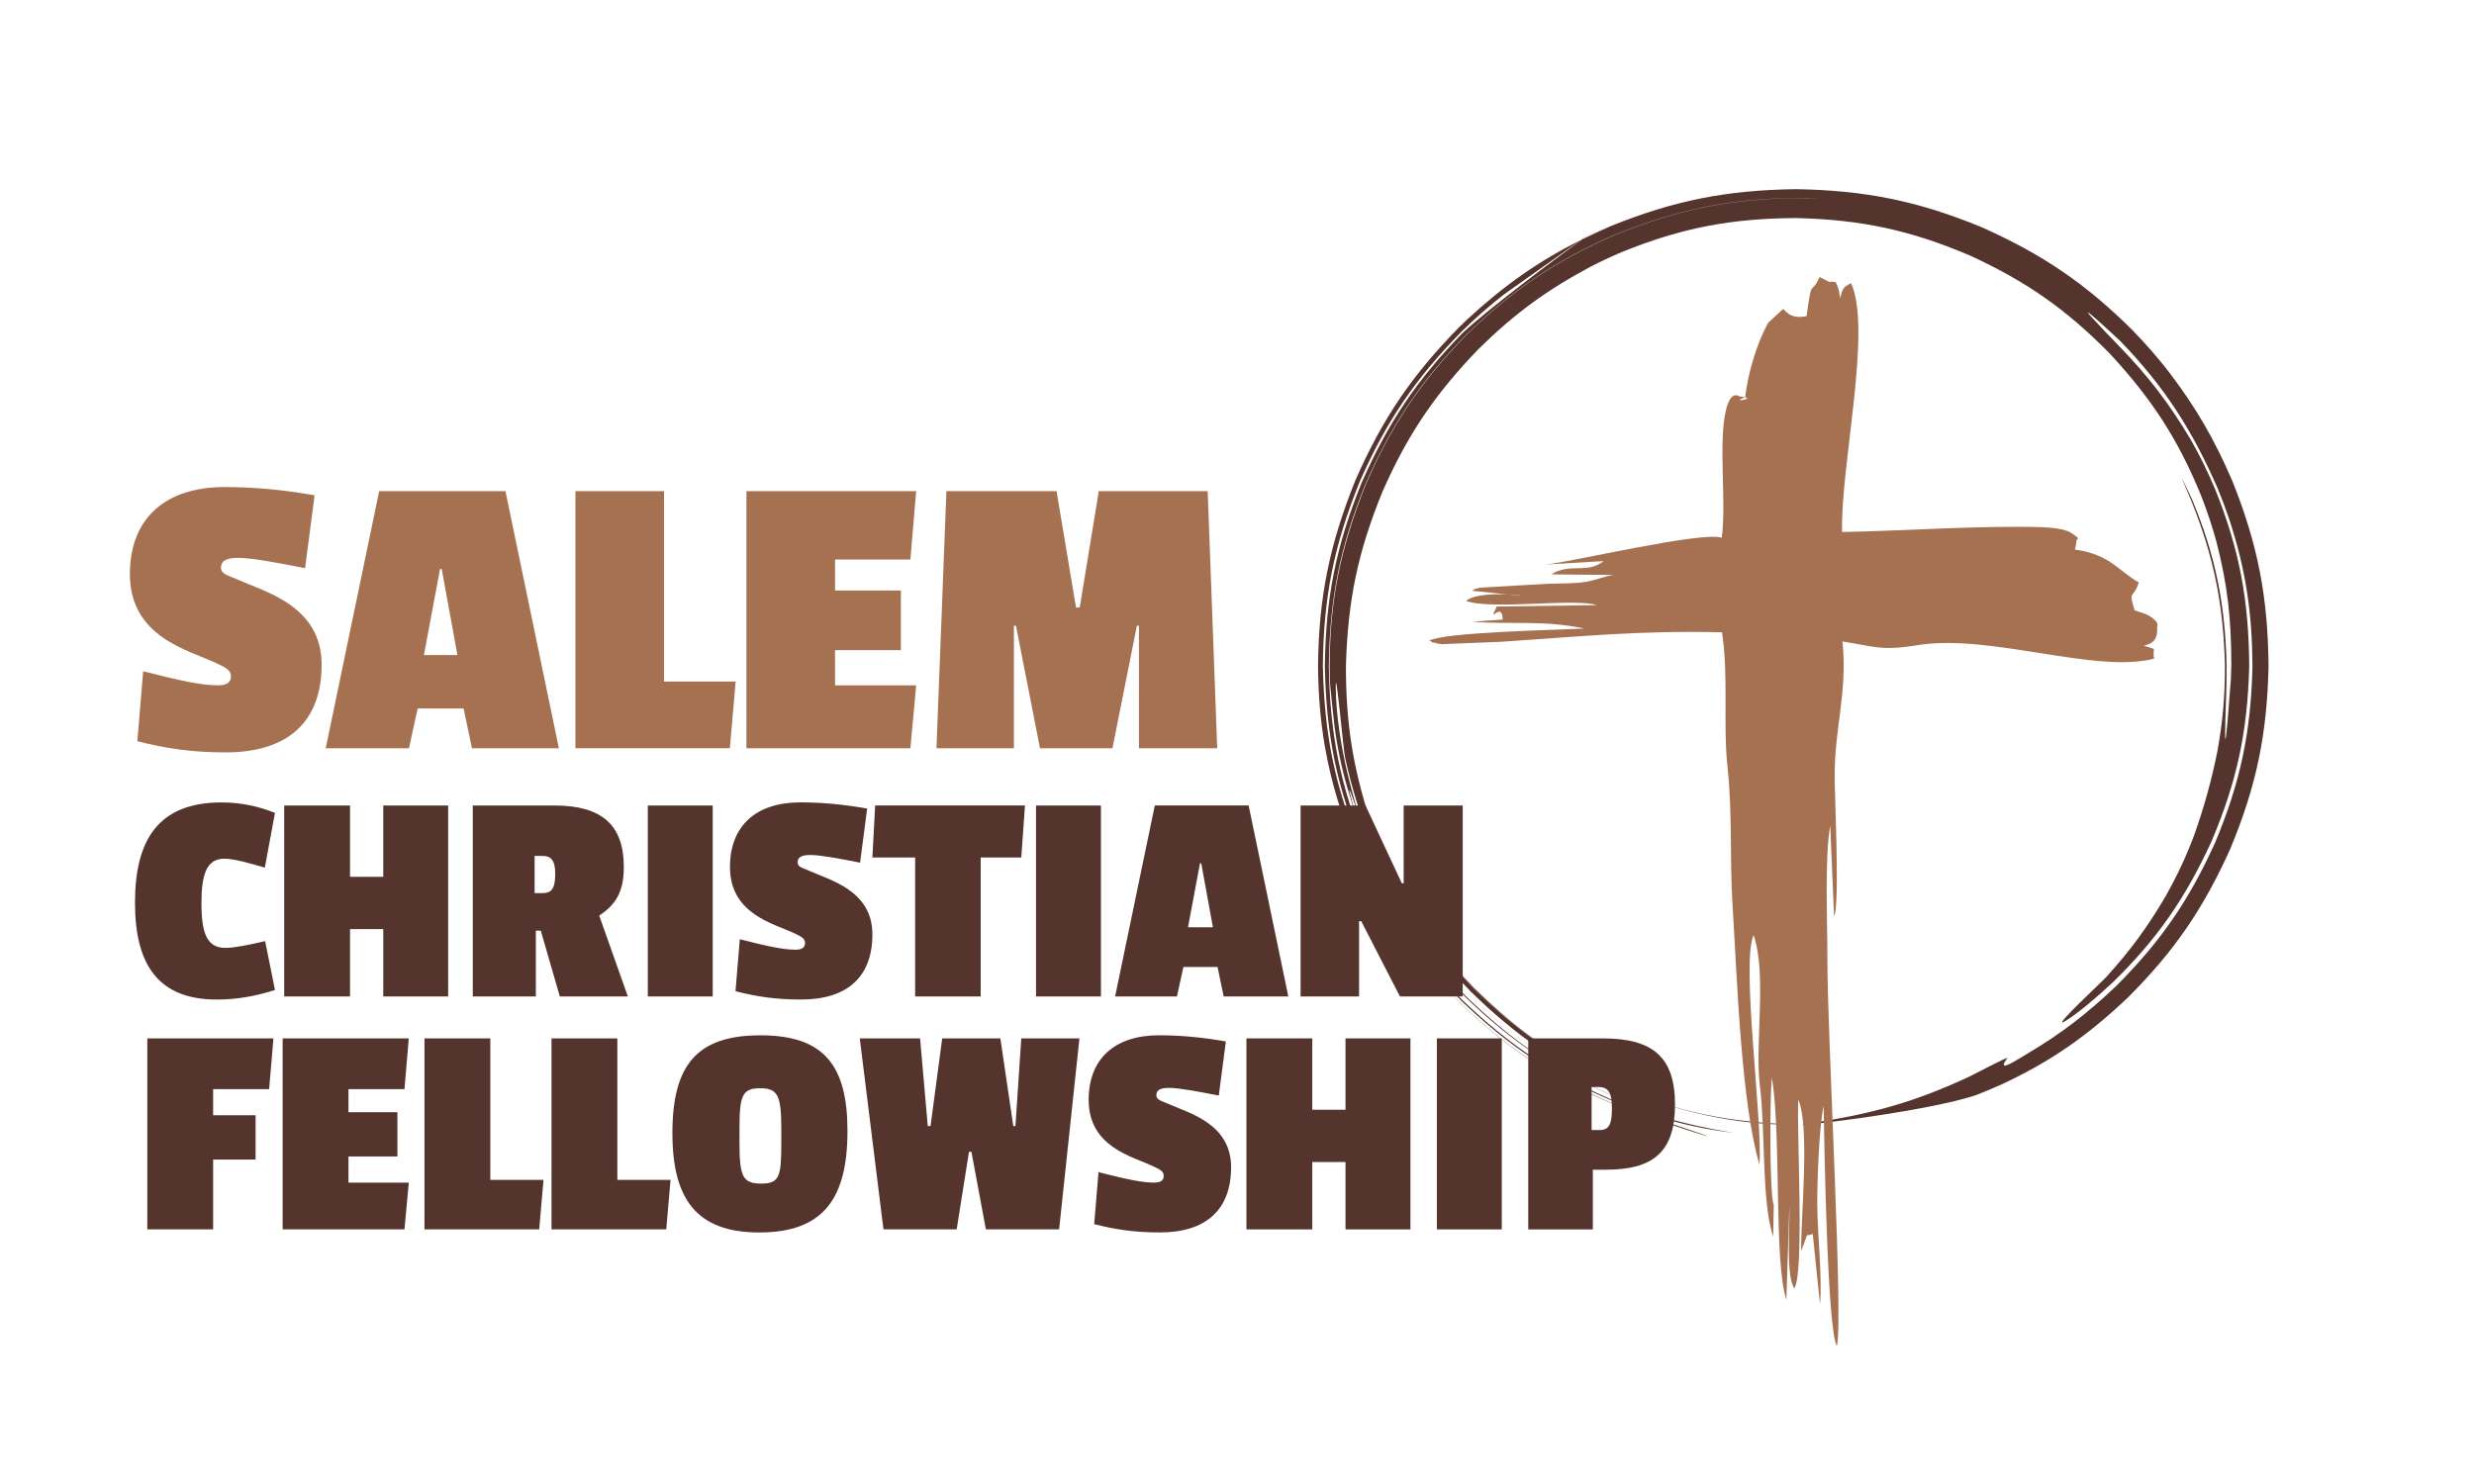 <?xml version="1.0" encoding="UTF-8"?>
<!-- Generator: Adobe Illustrator 26.5.0, SVG Export Plug-In . SVG Version: 6.00 Build 0)  -->
<svg xmlns="http://www.w3.org/2000/svg" xmlns:xlink="http://www.w3.org/1999/xlink" version="1.1" id="Layer_1" x="0px" y="0px" viewBox="0 0 1200 720" style="enable-background:new 0 0 1200 720;" xml:space="preserve">
<style type="text/css">
	.st0{fill:#54342C;}
	.st1{fill-rule:evenodd;clip-rule:evenodd;fill:#A57150;}
	.st2{fill:#A57150;}
</style>
<g>
	<path class="st0" d="M702.69,472.31c2.97,3.34,6.1,6.68,9.41,10.08c21.66,20.65,42.25,35.45,69.69,47.27   c-27.47-11.82-48.03-26.57-69.7-47.26C708.78,479,705.66,475.65,702.69,472.31 M700.32,475.65c3.03,3.84,5.94,7.27,8.55,9.97   c23.09,22.06,43.95,35.95,73.3,48.55c19.11,7.55,38.19,13.16,58.65,15.4c0.68,0.02-27.32-3.44-58.48-15.8   c-29.26-12.65-50-26.53-73.04-48.58C706.15,481.96,703.16,478.79,700.32,475.65z M675.72,441.11c1.58,2.34,3.27,4.84,5.03,7.43   c-2.08-3.93-7.31-12.93-11.98-21.05C671.48,432.76,673.78,437.28,675.72,441.11z M666.77,427.97c0.94,1.31,2.14,3.05,3.54,5.12   c1.44,2.46,2.93,4.91,4.48,7.35c-0.44-0.88-0.88-1.78-1.34-2.7l2.27,3.36c0.64,1.26,1.24,2.45,1.8,3.56   c0.91,1.37,1.83,2.75,2.78,4.14c1.82,2.6,1.7,2.07,0.45-0.28c6.11,8.96,13.13,18.97,19.56,27.12   c-7.37-8.15-13.78-16.15-19.59-24.56c6.37,12.85,3.66,8.31-2.3-3.4C674.29,441.45,670.45,434.94,666.77,427.97z M691.13,467.75   c5.11,6.2,10.71,12.34,16.94,18.67c23.23,22.27,44.08,36.03,73.67,48.77c3.54,1.45,7.05,2.8,10.65,4.08   c68.34,22.08,23.38,9.18-10.71-3.94c-29.51-12.62-50.5-26.61-73.66-48.86C701.83,480.17,696.26,474.03,691.13,467.75z    M766.92,116.36c-20.56,10.29-37.09,21.87-55.18,38.55c-1.5,1.41-2.97,2.84-4.43,4.29c-22.64,23.13-36.76,44.03-49.81,73.66   c-12.6,31.19-17.84,56.77-18.2,90.32c0.16,13.22,1.01,25.35,3.21,38.35c3.23,18.65,8.17,34.21,15.44,51.78   c9.52,21.35,19.67,38.07,33.17,54.43c-9.43-11.55-17.35-23.58-24.79-37.97c-2.86-5.85-2.29-5.62,0.43-1.81   c-2.55-4.82-5.02-9.87-7.46-15.22c-0.08-0.11-0.31-0.68-0.38-0.85c-8.93-20.47-4.57-10.74,0.66,0.74   c3.41,7.27,6.9,13.93,10.72,20.46c0.96,1.41,2.01,2.97,3.14,4.65c-2.03-4.12-4.2-8.6-6.38-13.23c-3.27-5.7-6-10.54-6.75-12.19   c-12.91-30.62-17.91-55.79-18.67-89.13c0.3-33.35,5.33-58.52,17.87-89.47c12.92-29.39,26.93-49.95,49.44-72.87   c6.64-6.51,13.14-12.21,20.45-17.94C747.83,129.91,759.8,121.43,766.92,116.36z M767.33,116.16l-0.41,0.21   C779.64,107.31,776.81,109.22,767.33,116.16z M687.92,446.16c7.7,11.55,16.53,22.26,27.01,33.4c17.11,16.95,32.99,29,52.53,39.49   c-19.56-10.42-35.42-22.45-52.59-39.42C704.1,468.34,695.41,457.65,687.92,446.16z M670.42,414.09c-0.76-1.67-1.51-3.37-2.25-5.09   c-3.06-7.48-5.76-14.85-8.03-22.6c2.35,7.82,4.93,15.04,8.06,22.58c0.68,1.6,1.37,3.19,2.08,4.78L670.42,414.09z M773.48,522.46   c-2.01-1.13-3.96-2.23-5.85-3.32c5.45,2.92,11.18,5.72,17.31,8.47c28.13,11.42,55.88,18.33,86.36,18.03c0-0.03-0.13-0.03-0.16-0.03   c-32.91-1.16-55.16-5.58-86.17-18.07c-6.15-2.73-11.89-5.51-17.35-8.41c-20.57-11.86-34.19-21.73-52.54-39.72   c-13.19-13.78-23.43-26.78-32.2-41.4c-5.21-8.9-9.87-18.43-14.35-29.16c-1.47-3.7-2.82-7.37-4.09-11.14   c-8.37-26.09-11.63-47.14-11.61-74.52c0.86-31.68,5.77-55.44,17.78-84.78c12.3-27.84,25.5-47.31,46.68-69.22   c17.25-16.96,32.68-28.26,54.03-39.71c5.01-2.59,9.94-4.9,15.13-7.11c29.28-11.88,53.21-16.41,84.84-16.58   c31.49,0.79,55.19,5.83,84.17,18.16c27.38,12.6,46.54,25.97,67.68,47.4c20.33,21.9,33.14,41.38,44.42,68.94   c2.9,7.44,5.29,14.55,7.41,22.23c5.66,21.92,7.28,37.7,7.31,60.68c-0.04,2.08-0.11,4.16-0.21,6.24   c-2.07,28.21-3.67,44.85-2.29,7.92c0.14-4.76,0.25-9.39,0.22-14.16c-0.64-29.7-5.32-53.63-16.84-81.05   c-0.09-0.19-6.82-14.48-4.26-8.54c1.27,2.92,2.53,5.82,3.74,8.76c11.2,27.92,15.82,50.62,16.56,80.83   c0.01,14.47-1.06,26.9-3.64,41.12c-2.82,14.05-6.38,27-11.15,40.46c-4.02,10.86-8.41,20.1-14.1,30.23   c-8.63,14.72-17.03,26.15-28.45,38.75c-3.66,3.9-24.49,23.1-21.33,22.29c6.17-3.07,19.2-14.69,24.22-19.39   c21.68-21.14,35.2-40.82,47.9-68.39c12.41-29.26,17.49-53.28,18.31-85.06c-0.2-31.91-4.64-56.28-16.51-85.82   c-3.54-8.38-7.23-15.97-11.73-23.87c-11.05-18.54-20.69-30.97-35.48-46.25c-4.52-4.64-8.81-9.09-13.17-13.89   c-6.85-7.71,13.9,11.63,14.66,12.4c21.31,22.16,34.57,42.86,46.9,71.11c2.1,5.07,3.97,10.07,5.73,15.27   c8.02,24.66,11.01,45.05,11.17,71.05c-0.72,32.02-5.81,56.23-18.18,85.78c-12.7,27.96-26.23,47.71-47.9,69.39   c-13.82,13.13-26.32,22.9-42.63,32.55c-3.62,2.07-16.54,10.88-10.17,2.48c0.33-0.94-15.25,7.4-18.27,8.86   c-27.36,12.77-47.82,18.22-77.46,22.71c-21.65,3.42,56.19-5.02,81.18-13.9c3.99-1.57,7.88-3.21,11.79-4.97   c24.2-11.27,41.75-23.71,61.2-42.1c22.5-22.49,36.47-42.89,49.58-71.92c12.77-30.65,17.94-55.68,18.66-88.88   c-0.29-33.32-5.07-58.52-17.38-89.42c-8.68-20.31-17.62-35.79-30.94-53.32c-5.65-7.26-11.27-13.69-17.69-20.29   c-22.86-22.68-43.61-36.75-73.07-49.91c-31.03-12.78-56.39-17.9-89.96-18.49c-33.62,0.43-59.04,5.39-90.18,17.98   c-4.82,2.11-9.39,4.24-13.79,6.43c-14.34,10.49-43.88,32.45-57.79,45.27c-22.3,22.84-36.15,43.45-49.05,72.7   c-12.48,30.77-17.48,55.87-17.88,89.06c0.67,33.08,5.58,58.43,18.45,88.82c0.57,1.31,1.16,2.61,1.75,3.91   c2.18,4.22,4.15,8.06,5.95,11.58l-1.71-2.97c-1.96-4.14-3.92-8.39-5.8-12.6c-1.04-2.44-2.16-5.05-3.03-7.56   c-0.47-1.44,2.33,5.36,3.25,7.47c12.92,28.89,27.1,49.02,49.3,71.87c22.77,21.97,43.25,35.55,72.31,48.27   c2.19,0.91,4.38,1.79,6.59,2.64c25.47,9.46,1.77,0.67-6.55-2.74c-28.9-12.54-49.24-26.55-72.03-48.49   c-22.1-22.62-35.81-43-48.63-71.97c-12.43-30.46-17.38-55.3-17.91-88.22c0.45-32.93,5.37-57.78,17.72-88.3   c12.75-29.04,26.46-49.45,48.54-72.18c22.75-22.12,43.09-35.98,72.1-48.73c30.54-12.24,55.65-17.66,88.38-17.93   c3.44,0.01,6.89,0.06,10.33,0.23c1.32,0.07-7.06-0.19-10.33-0.19c-32.71,0.33-57.84,5.72-88.34,17.99   c-28.97,12.77-49.35,26.62-72.03,48.73c-22.02,22.74-35.8,43.16-48.45,72.15c-12.08,30.39-17.45,55.66-17.53,88.22   c0.03,3.17,0.05,6.73,0.32,9.89c0.65,6.33,1.25,12.81,2.02,19.09c1.39,10.52,3.47,20.54,6.46,30.7c2.88,9.86,5.91,18.52,9.9,28.05   c10.71,24.31,22.39,42.67,39.05,61.4c-16.64-18.73-28.31-37.13-38.9-61.46c-3.25-7.89-7.41-18.7-9.26-27.09   c-0.47-3.56,4.66,12.77,6,16.32c-2.55-7.86-4.65-15.57-6.62-23.6c-3.33-13.62-5.93-29.49-6.01-43.52   c-0.07-10.61,3.72,30.52,4.46,34.28c3.37,15.4,7.33,28.14,13.36,42.8c12.46,28.47,26.09,48.65,47.7,71.04   c22.28,21.7,42.46,35.66,70.85,48.15c6.35,2.67,12.49,5.01,19.02,7.14c-6.48-2.32-12.55-4.79-18.81-7.65   c-12.79-5.99-23.41-12.11-35-20.16C757.17,513.68,765.2,518.33,773.48,522.46z"></path>
	<path class="st1" d="M876.28,153.35c-6.84,1.48-9.36-1.39-11.35-3.48l-7.18,6.61c-5.6,9.79-9.96,24.86-11.27,36.24   c-8.37,3.08,7.6,0.31-2.66-0.32c-0.11-0.01-4.17-3.63-6.63,6.46c-3.86,15.82,0.33,44.63-2.07,62.05   c-9.28-3.27-71.45,11.47-85.35,13l28.04-1.67c-8.07,6.46-16.23,0.61-25.37,6.44l31.61,0.3c-3.32-0.32-9.63,2.43-14.35,3.23   c-6.41,1.08-12.43,0.77-18.9,1.02l-32.82,1.88c-3.91,1.01-1.89,0.31-3.94,1.53l24.23,2.45c-2.27-0.69-22.01-2.18-27.12,2.45   c11.74,4.53,53.77-1.47,63.31,2.06l-48.49,0.68c-4.71,9.71,2.73-3.43,2.9,6.32l-15.06,1.07c20.34,1.38,35.03-0.87,54.67,3.28   c-13.36,0.69-67.4,1.72-75.3,5.86c0.35,0.22,0.93,0.03,1.13,0.5c0.2,0.48,0.89,0.38,1.18,0.45c2,0.46,1.53,0.54,4.17,0.76   l28.07-1.12c38.94-2.56,66.45-5.56,107.51-4.65c3.3,21.5,0.38,44.23,2.74,66.07c2.32,21.54,1.01,44.32,2.36,65.99   c2.19,35.11,4.14,96.14,13.07,126.2c1.61-21.81-9.05-97.92-2.81-111.34c6.59,19.95,0.37,52.56,3.07,73.58   c2.64,20.57,0.72,56.16,6.41,72.69l0.27-15.27c-2.09-4.7-1.96-53.2-0.9-61.77c4.61,27.92,0.89,89.37,7.01,107.68l1.47-45.35   c0.3,9.55-1.8,33.68,2.38,39.9c4.97-7.28,1.1-76.78,1.93-91.63c5.68,12.8,1.26,56.5,1.39,73.4l1.13-2.89   c2.71-7.03,0.48-3.67,4.51-5.32l3.51,34.09c1.19-12.41-1.25-34.22-1.33-48.06c-0.07-11.78,0.89-38.06,3.08-48.11   c0.32,16.55,1.73,108.44,6.41,116.43c3.29-10.9-4.67-151.21-4.58-188.05c0.04-17.67-1.38-48.92,1.37-64.49l1.87,43.98   c2.76-4.51,0.41-55.68,0.29-66.42c-0.26-24.82,6.28-41.36,3.8-66.84c15.24,2.32,18.5,4.73,36.23,1.81   c35.15-5.78,86.64,14,114.93,6.51c-1.21-5.78,2.56-3.94-5.01-6.22c2.49-0.86,7.08-1.32,6.46-9.39c-0.03-0.36,1.36-1.8-3.32-4.82   c-2.95-1.9-4.53-1.69-7.61-3.05c-3.17-10.31-0.75-4.86,2.05-13.51c-9.69-5.34-13.96-13.63-30.97-15.91   c-0.08-0.21,0.14-0.8,0.15-0.65l0.55-3.16c-0.2-2.29,3.04-0.5-2.41-4.22c-3.11-2.12-10.33-2.71-14.63-2.85   c-28-0.9-68.32,1.85-96.62,2.37c-0.88-31.68,14.7-98.1,4.36-120.76c-4.09,1.94-4.15,2.96-5.34,7.34c-0.29-1.78-0.48-4.26-1.24-5.83   c-1.72-3.58,0.02-1.47-2.57-2.21c-1.84-0.53,0.67,0.34-1.44,0.09l-4.68-2.38C878.15,144.27,879.02,133.38,876.28,153.35"></path>
</g>
<g>
	<path class="st2" d="M152.59,240.32l-4.62,35.35c-14.06-2.81-26.11-5.02-32.54-5.02c-5.22,0-8.23,1.21-8.23,4.82   c0,3.01,3.21,3.61,7.83,5.62c13.46,6.03,40.97,12.85,40.97,41.37c0,27.51-16.07,42.58-46.59,42.58c-16.67,0-29.32-2.01-42.78-5.42   l2.81-33.94c17.47,4.42,27.92,6.83,36.35,6.83c4.22,0,6.23-1.41,6.23-4.42c0-3.01-2.61-4.22-6.83-6.23   c-13.46-6.43-42.18-12.45-42.18-43.38c0-26.71,16.87-42.18,45.99-42.18C124.67,236.31,138.93,237.91,152.59,240.32z"></path>
	<path class="st2" d="M228.9,363.03l-4.02-19.28h-22.29l-4.22,19.28h-40.37l25.91-124.72h61.26l25.91,124.72H228.9z M214.24,276.07   h-0.8l-7.83,41.77h16.27L214.24,276.07z"></path>
	<path class="st2" d="M279.11,363.03V238.31h42.98v92.38h34.74l-2.81,32.33H279.11z"></path>
	<path class="st2" d="M362.05,363.03V238.31h82.34l-2.81,33.14h-36.55v15.06h31.93v28.92h-31.93v17.07h39.36l-2.81,30.53H362.05z"></path>
	<path class="st2" d="M552.44,363.03v-59.45h-1l-11.85,59.45h-35.15l-11.65-59.45h-1v59.45h-37.56l4.82-124.72h53.42l9.44,56.44   h1.81l9.24-56.44h52.82l4.62,124.72H552.44z"></path>
</g>
<g>
	<path class="st0" d="M128.6,456.61l4.77,23.72c-8.95,2.83-18.06,4.63-28.2,4.63c-28.5,0-39.69-17.01-39.69-47   c0-30.29,11.19-48.64,41.93-48.64c10.15,0,18.35,2.09,25.96,5.07l-4.92,26.56c-8.65-2.54-15.37-4.33-19.55-4.33   c-8.51,0-11.19,7.16-11.19,21.49c0,14.77,2.69,21.79,11.64,21.79C113.38,459.89,120.39,458.55,128.6,456.61z"></path>
	<path class="st0" d="M185.9,483.46v-32.68h-16.12v32.68h-31.93V390.8h31.93v34.62h16.12V390.8h31.48v92.66H185.9z"></path>
	<path class="st0" d="M290.65,444.22l13.88,39.24h-32.98l-9.25-31.93h-2.39v31.93h-30.59V390.8h39.54c22.98,0,33.72,9.4,33.72,29.84   C302.58,433.18,298.26,439.15,290.65,444.22z M263.19,415.27h-3.88v18.05h3.73c4.33,0,6.27-1.94,6.27-9.4   C269.31,417.51,267.37,415.27,263.19,415.27z"></path>
	<path class="st0" d="M314.22,483.46V390.8h31.48v92.66H314.22z"></path>
	<path class="st0" d="M420.61,392.29l-3.43,26.26c-10.44-2.09-19.4-3.73-24.17-3.73c-3.88,0-6.12,0.89-6.12,3.58   c0,2.24,2.39,2.69,5.82,4.18c10,4.48,30.44,9.55,30.44,30.74c0,20.44-11.94,31.63-34.62,31.63c-12.38,0-21.79-1.49-31.78-4.03   l2.09-25.22c12.98,3.28,20.74,5.07,27.01,5.07c3.13,0,4.63-1.04,4.63-3.28s-1.94-3.13-5.07-4.63c-10-4.78-31.34-9.25-31.34-32.23   c0-19.85,12.53-31.34,34.17-31.34C399.87,389.31,410.46,390.5,420.61,392.29z"></path>
	<path class="st0" d="M475.67,416.02v67.45h-31.78v-67.45h-20.74l1.34-25.22h72.67l-1.79,25.22H475.67z"></path>
	<path class="st0" d="M502.52,483.46V390.8h31.48v92.66H502.52z"></path>
	<path class="st0" d="M593.54,483.46l-2.98-14.32H574l-3.13,14.32h-29.99l19.25-92.66h45.51l19.25,92.66H593.54z M582.65,418.85   h-0.6l-5.82,31.04h12.09L582.65,418.85z"></path>
	<path class="st0" d="M679.04,483.46l-18.8-36.56h-1.04v36.56h-28.35V390.8h31.48l17.61,37.75h0.9V390.8h28.65v92.66H679.04z"></path>
</g>
<g>
	<path class="st0" d="M103.38,528.42v12.68h20.59v21.49h-20.59v33.87H71.45V503.8h61.18l-2.09,24.62H103.38z"></path>
	<path class="st0" d="M137.1,596.46V503.8h61.18l-2.09,24.62h-27.16v11.19h23.73v21.49h-23.73v12.68h29.25l-2.09,22.68H137.1z"></path>
	<path class="st0" d="M205.89,596.46V503.8h31.93v68.64h25.81l-2.09,24.02H205.89z"></path>
	<path class="st0" d="M267.51,596.46V503.8h31.93v68.64h25.81l-2.09,24.02H267.51z"></path>
	<path class="st0" d="M411.06,548.72c0,33.28-12.09,49.24-42.83,49.24c-30.29,0-42.08-16.12-42.08-48.2   c0-33.28,12.09-47.45,42.68-47.45C399.57,502.31,411.06,516.78,411.06,548.72z M358.68,547.67v6.57c0,16.56,1.49,20,10.59,20   c8.8,0,9.7-3.43,9.7-19.55v-6.86c0-16.26-1.64-19.85-10.3-19.85C359.88,527.97,358.68,531.85,358.68,547.67z"></path>
	<path class="st0" d="M513.72,596.46H478.2l-7.01-37.6H470l-5.97,37.6h-35.51l-11.49-92.66h29.25l3.73,42.53h1.34l5.67-42.53h28.2   l6.27,42.53h1.04l2.84-42.53h28.2L513.72,596.46z"></path>
	<path class="st0" d="M594.59,505.29l-3.43,26.26c-10.44-2.09-19.4-3.73-24.17-3.73c-3.88,0-6.12,0.89-6.12,3.58   c0,2.24,2.39,2.69,5.82,4.18c10,4.48,30.44,9.55,30.44,30.74c0,20.44-11.94,31.63-34.62,31.63c-12.38,0-21.79-1.49-31.78-4.03   l2.09-25.22c12.98,3.28,20.74,5.07,27.01,5.07c3.13,0,4.63-1.04,4.63-3.28s-1.94-3.13-5.07-4.63c-10-4.78-31.34-9.25-31.34-32.23   c0-19.85,12.53-31.34,34.17-31.34C573.85,502.31,584.44,503.5,594.59,505.29z"></path>
	<path class="st0" d="M652.63,596.46v-32.68h-16.12v32.68h-31.93V503.8h31.93v34.62h16.12V503.8h31.49v92.66H652.63z"></path>
	<path class="st0" d="M696.95,596.46V503.8h31.48v92.66H696.95z"></path>
	<path class="st0" d="M772.6,567.52v28.95h-31.33V503.8h36.11c24.17,0,35.07,8.95,35.07,32.08c0,23.28-10.89,31.63-33.42,31.63   H772.6z M775.13,527.38H772v20.89h3.88c4.77,0,5.97-3.13,5.97-10.45S780.5,527.38,775.13,527.38z"></path>
</g>
</svg>

